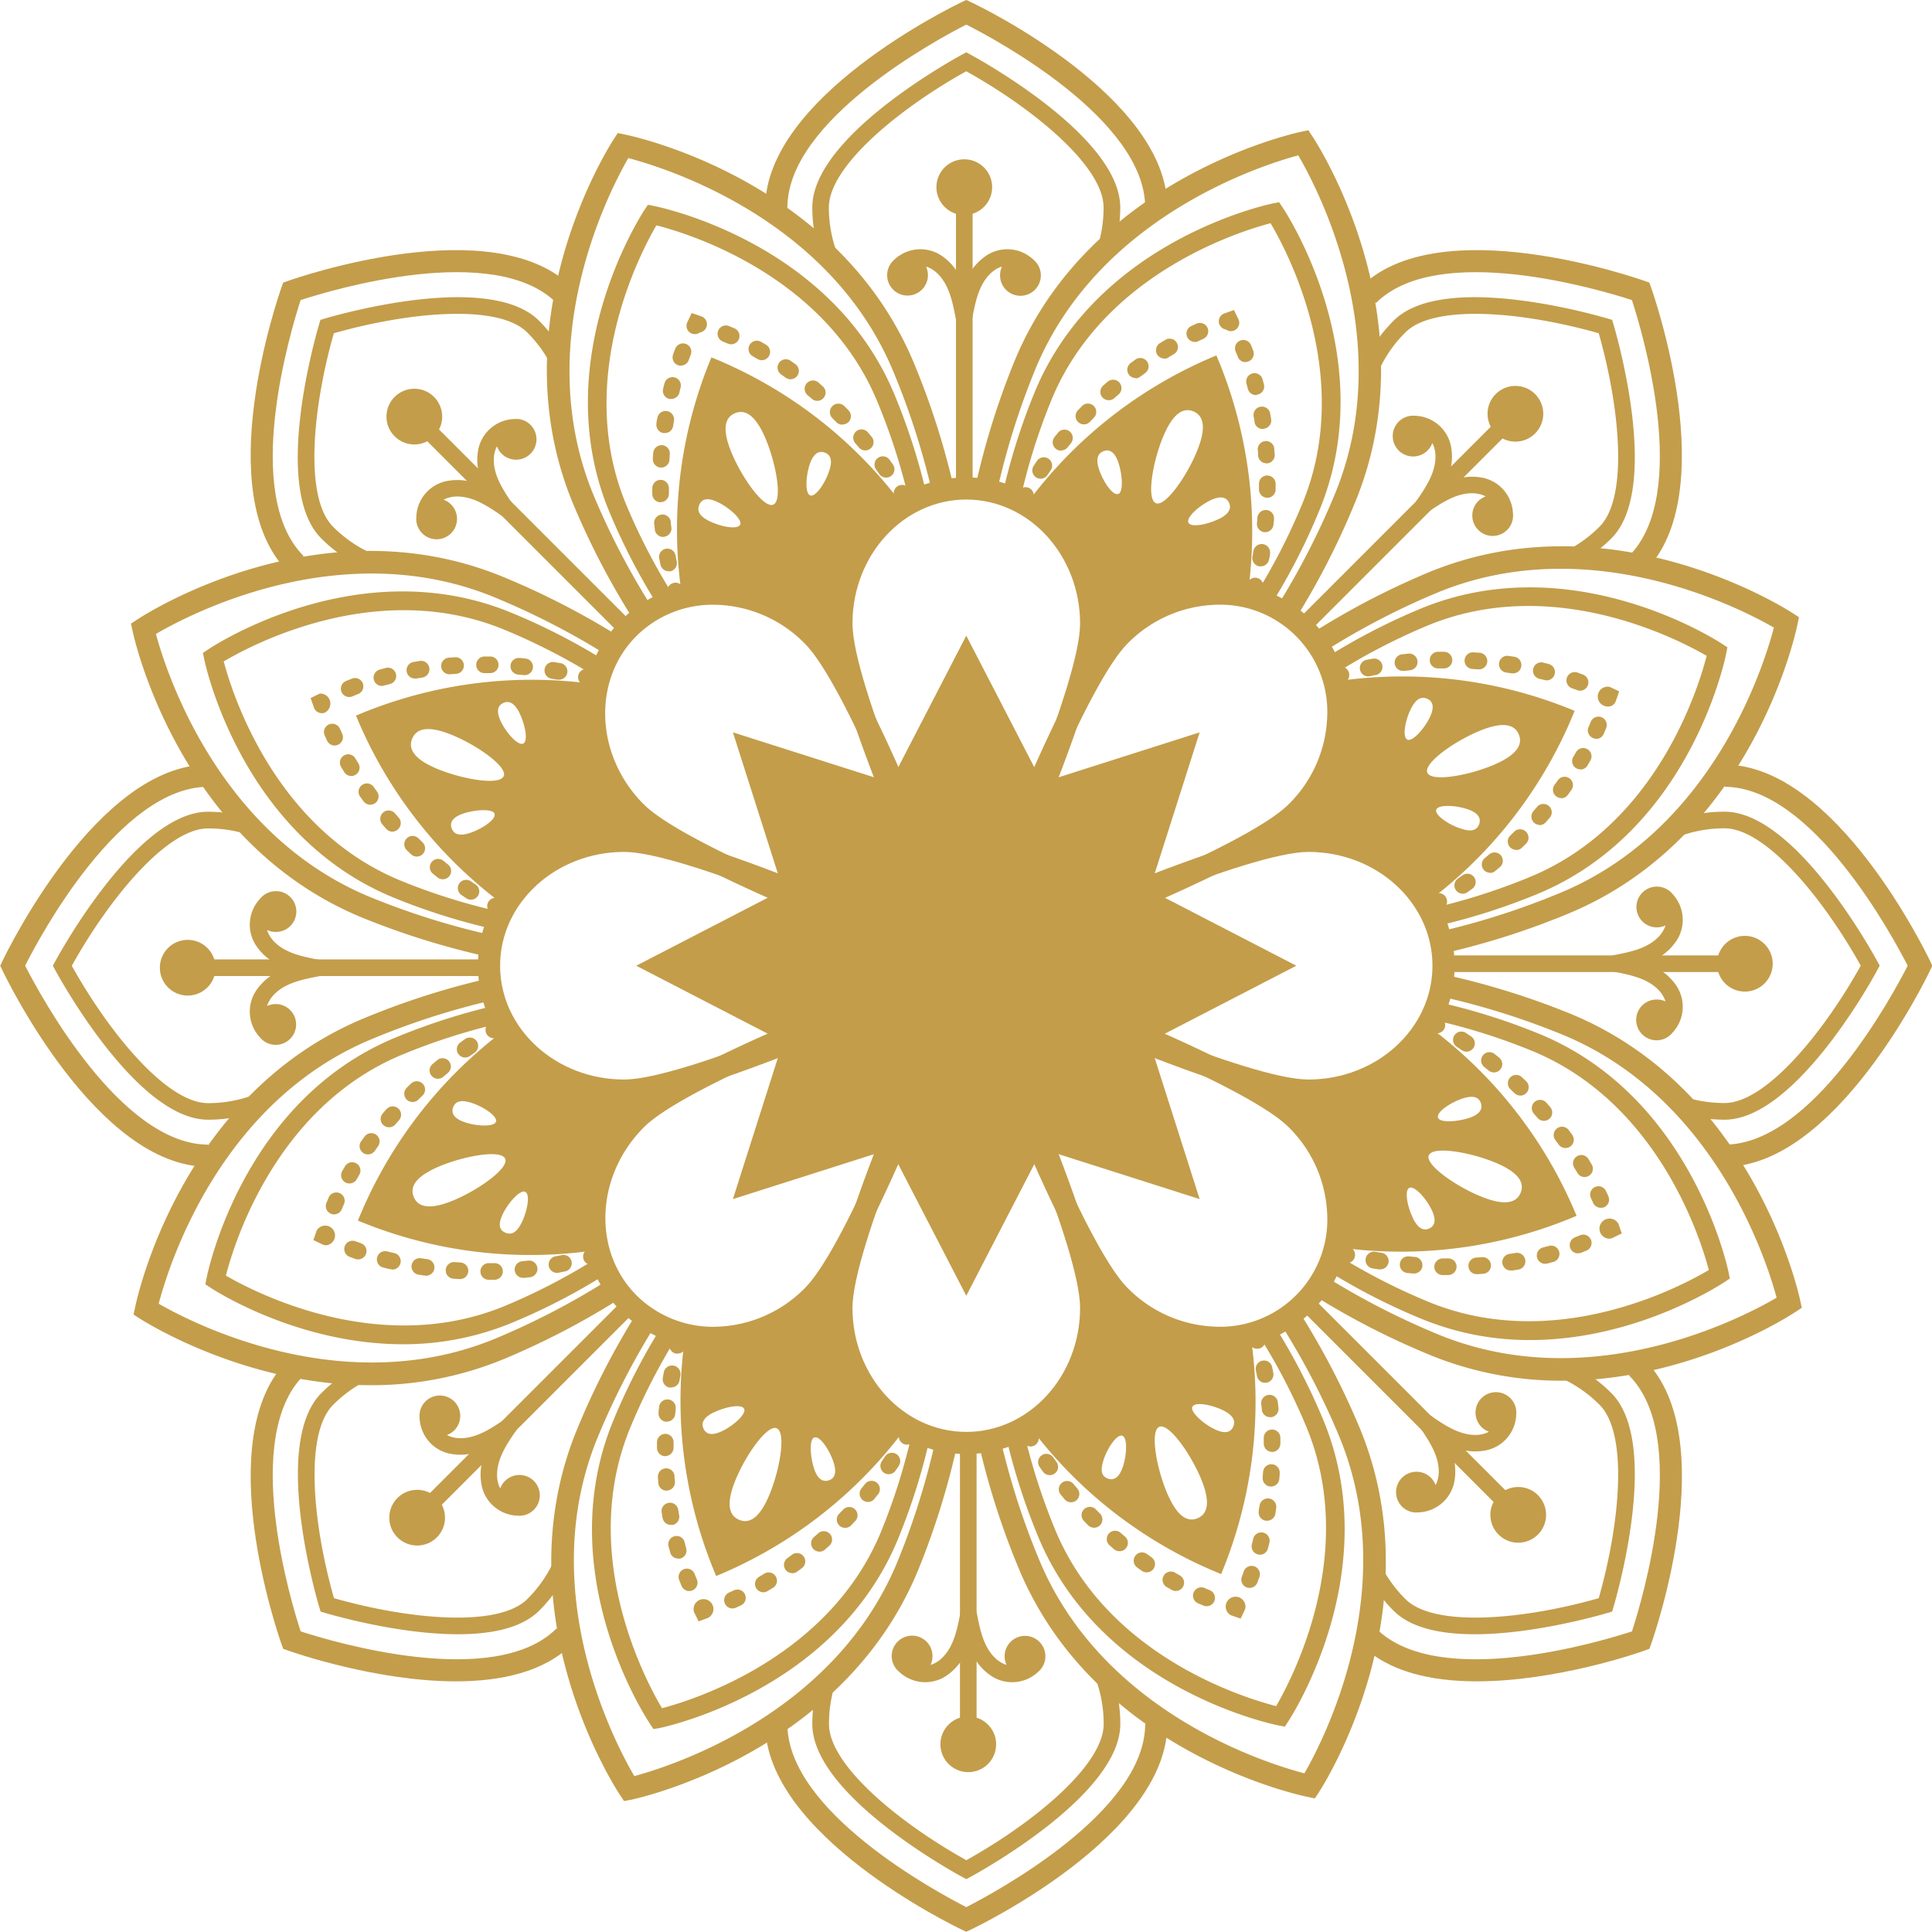 <?xml version="1.0" encoding="UTF-8"?>
<!DOCTYPE svg PUBLIC '-//W3C//DTD SVG 1.0//EN'
          'http://www.w3.org/TR/2001/REC-SVG-20010904/DTD/svg10.dtd'>
<svg data-name="Layer 1" height="349" preserveAspectRatio="xMidYMid meet" version="1.0" viewBox="75.6 75.7 348.7 348.7" width="349" xmlns="http://www.w3.org/2000/svg" xmlns:xlink="http://www.w3.org/1999/xlink" zoomAndPan="magnify"
><g id="change1_1"
  ><path d="M250,254.73l-1.81-3.88c-.93-2-22.73-48.84-22.73-62.6,0-14.55,11-26.39,24.54-26.39s24.54,11.84,24.54,26.39c0,13.76-21.8,60.61-22.73,62.6Zm0-88.87c-11.32,0-20.54,10-20.54,22.39,0,10.68,15.22,45.19,20.54,56.95,5.32-11.76,20.54-46.27,20.54-56.95C270.54,175.9,261.32,165.86,250,165.86Z" fill="#c39d4a"
  /></g
  ><g id="change1_2"
  ><path d="M250,338.14c-13.53,0-24.54-11.84-24.54-26.39,0-13.76,21.8-60.61,22.73-62.6l1.81-3.88,1.81,3.88c.93,2,22.73,48.84,22.73,62.6C274.54,326.3,263.53,338.14,250,338.14Zm0-83.34c-5.32,11.76-20.54,46.27-20.54,56.95,0,12.35,9.22,22.39,20.54,22.39s20.54-10,20.54-22.39C270.54,301.07,255.32,266.56,250,254.8Z" fill="#c39d4a"
  /></g
  ><g id="change1_3"
  ><path d="M188.25,274.54c-14.55,0-26.39-11-26.39-24.54s11.84-24.54,26.39-24.54c13.76,0,60.61,21.8,62.6,22.73l3.88,1.81-3.88,1.81C248.86,252.74,202,274.54,188.25,274.54Zm0-45.08c-12.35,0-22.39,9.22-22.39,20.54s10,20.54,22.39,20.54c10.68,0,45.19-15.22,56.95-20.54C233.44,244.68,198.93,229.46,188.25,229.46Z" fill="#c39d4a"
  /></g
  ><g id="change1_4"
  ><path d="M311.75,274.54c-13.76,0-60.61-21.8-62.6-22.73L245.27,250l3.88-1.81c2-.93,48.84-22.73,62.6-22.73,14.55,0,26.39,11,26.39,24.54S326.3,274.54,311.75,274.54ZM254.8,250c11.76,5.32,46.27,20.54,56.95,20.54,12.35,0,22.39-9.22,22.39-20.54s-10-20.54-22.39-20.54C301.07,229.46,266.56,244.68,254.8,250Z" fill="#c39d4a"
  /></g
  ><g id="change1_5"
  ><path d="M253.34,253.34l-4-1.46c-2.06-.75-50.6-18.46-60.33-28.19a27.28,27.28,0,0,1-8.12-18.2,23.34,23.34,0,0,1,24.62-24.62,27.28,27.28,0,0,1,18.2,8.12c9.73,9.73,27.44,58.26,28.19,60.33Zm-48.88-68.49a19.49,19.49,0,0,0-14,5.65c-8,8-7.41,21.63,1.32,30.36,7.55,7.55,42.71,21.2,54.78,25.74-4.54-12.07-18.19-47.23-25.74-54.78a23.31,23.31,0,0,0-15.53-6.95Z" fill="#c39d4a"
  /></g
  ><g id="change1_6"
  ><path d="M295.55,319.15l-1,0a27.28,27.28,0,0,1-18.2-8.12c-9.73-9.73-27.44-58.26-28.19-60.33l-1.46-4,4,1.46c2.07.75,50.6,18.46,60.33,28.19h0a27.28,27.28,0,0,1,8.12,18.2,23.32,23.32,0,0,1-23.58,24.64ZM253.4,253.4c4.54,12.07,18.19,47.23,25.74,54.78a23.31,23.31,0,0,0,15.53,6.95,19.34,19.34,0,0,0,20.46-20.46,23.31,23.31,0,0,0-6.95-15.53C300.63,271.59,265.47,257.94,253.4,253.4Z" fill="#c39d4a"
  /></g
  ><g id="change1_7"
  ><path d="M204.45,319.15a23.32,23.32,0,0,1-23.58-24.64,27.28,27.28,0,0,1,8.12-18.2h0c9.73-9.73,58.27-27.44,60.33-28.19l4-1.46-1.46,4c-.75,2.07-18.46,50.6-28.19,60.33a27.28,27.28,0,0,1-18.2,8.12Zm-12.63-40c-8.73,8.73-9.32,22.35-1.32,30.36a19.6,19.6,0,0,0,14.83,5.63,23.31,23.31,0,0,0,15.53-6.95c7.55-7.55,21.2-42.71,25.74-54.78-12.07,4.54-47.23,18.19-54.78,25.74Z" fill="#c39d4a"
  /></g
  ><g id="change1_8"
  ><path d="M246.66,253.34l1.46-4c.75-2.07,18.46-50.6,28.19-60.33h0a27.28,27.28,0,0,1,18.2-8.12,23.34,23.34,0,0,1,24.62,24.62,27.28,27.28,0,0,1-8.12,18.2c-9.73,9.73-58.26,27.44-60.33,28.19Zm32.48-61.52c-7.55,7.55-21.2,42.71-25.74,54.78,12.07-4.54,47.23-18.19,54.78-25.74a23.31,23.31,0,0,0,6.95-15.53,19.34,19.34,0,0,0-20.46-20.46,23.31,23.31,0,0,0-15.53,6.95Z" fill="#c39d4a"
  /></g
  ><g id="change1_9"
  ><path d="M264.24 216.76L292.12 207.88 283.24 235.76 283.57 236.56 309.57 250 283.57 263.44 283.24 264.24 292.12 292.12 264.24 283.24 263.44 283.57 250 309.57 236.56 283.57 235.76 283.24 207.88 292.12 216.76 264.24 216.43 263.44 190.43 250 216.43 236.56 216.76 235.76 207.88 207.88 235.76 216.76 236.56 216.43 250 190.43 263.44 216.43" fill="#c39d4a"
  /></g
  ><g id="change1_10"
  ><circle cx="250" cy="250" fill="#c39d4a" r="1.71"
  /></g
  ><g id="change1_11"
  ><path d="M190,187.64a139.87,139.87,0,0,1-10.9-20.86c-13.78-32.92,6.39-64.59,7.25-65.92l.75-1.15,1.33.28c1.56.31,38.27,8.17,52.06,41.1a139,139,0,0,1,7.19,22.32l-3.9.9a135.67,135.67,0,0,0-7-21.68C225.26,115.09,195.68,106,189,104.23c-3.46,6-17.71,33.51-6.2,61a134.71,134.71,0,0,0,10.59,20.26Z" fill="#c39d4a"
  /></g
  ><g id="change1_12"
  ><path d="M204,140.2a80.92,80.92,0,0,0-5.33,43,48.52,48.52,0,0,1,8.44-.35c3.79.29,8.07,2.51,12.06,4.91s9,8.45,9,8.45-.35-2-.75-4.21-.46-7.07,2.09-14,9.12-11,9.12-11A80.93,80.93,0,0,0,204,140.2Zm5.16,30.22c-.45.92-3.49.34-5.51-.66s-2.26-2-1.81-3,1.43-1.36,3.45-.36S209.64,169.51,209.19,170.42Zm6-3.64c-1.69.71-5.58-4.73-7.49-9.29s-1.11-6.5.58-7.21,3.64.09,5.55,4.65S216.86,166.07,215.16,166.78Zm10.08-6.05c-.7,2.15-2.42,4.71-3.39,4.39s-.83-3.4-.13-5.54,1.71-2.53,2.68-2.21S226,158.59,225.24,160.73Z" fill="#c39d4a"
  /></g
  ><g id="change1_13"
  ><path d="M197.64,184.35a1.49,1.49,0,0,1-1.44-1.08l-.14-.49A1.5,1.5,0,1,1,199,182l.13.47a1.49,1.49,0,0,1-1,1.85A1.22,1.22,0,0,1,197.64,184.35Z" fill="#c39d4a"
  /></g
  ><g id="change1_14"
  ><path d="M196.27,178.8a1.51,1.51,0,0,1-1.47-1.2c-.07-.35-.14-.7-.2-1a1.5,1.5,0,1,1,2.94-.56c.07.34.13.67.2,1a1.51,1.51,0,0,1-1.17,1.78Zm-1-6.19a1.51,1.51,0,0,1-1.49-1.33c0-.36-.07-.71-.11-1.06a1.5,1.5,0,0,1,3-.3c0,.34.07.68.11,1a1.51,1.51,0,0,1-1.32,1.66Zm-.44-6.25a1.51,1.51,0,0,1-1.5-1.46c0-.36,0-.71,0-1.07a1.5,1.5,0,0,1,1.48-1.52,1.52,1.52,0,0,1,1.52,1.48c0,.34,0,.68,0,1a1.51,1.51,0,0,1-1.46,1.54Zm.1-6.27h-.09a1.51,1.51,0,0,1-1.41-1.59c0-.35.05-.71.07-1.06a1.52,1.52,0,0,1,1.61-1.39,1.5,1.5,0,0,1,1.38,1.61l-.06,1A1.5,1.5,0,0,1,194.94,160.09Zm.64-6.23-.22,0a1.5,1.5,0,0,1-1.27-1.7c0-.35.11-.71.16-1a1.5,1.5,0,1,1,3,.47l-.15,1A1.5,1.5,0,0,1,195.58,153.86Zm1.17-6.16a1.45,1.45,0,0,1-.35,0,1.5,1.5,0,0,1-1.11-1.8c.08-.36.17-.7.25-1a1.5,1.5,0,1,1,2.91.74q-.12.48-.24,1A1.5,1.5,0,0,1,196.75,147.7Zm1.75-6a1.45,1.45,0,0,1-.5-.08,1.5,1.5,0,0,1-.91-1.92c.13-.38.26-.72.37-1a1.5,1.5,0,1,1,2.8,1.07c-.1.27-.22.58-.35.94A1.48,1.48,0,0,1,198.5,141.68Z" fill="#c39d4a"
  /></g
  ><g id="change1_15"
  ><path d="M201,136a1.49,1.49,0,0,1-1.35-2.14l.79-1.66,1.74.6a1.5,1.5,0,0,1,.93,1.91,1.52,1.52,0,0,1-1.2,1A1.48,1.48,0,0,1,201,136Z" fill="#c39d4a"
  /></g
  ><g id="change1_16"
  ><path d="M235.54,161.9a1.52,1.52,0,0,1-1.23-.63l-.59-.83a1.5,1.5,0,1,1,2.43-1.76l.61.85a1.5,1.5,0,0,1-1.22,2.37ZM231.76,157a1.48,1.48,0,0,1-1.15-.55l-.66-.78a1.5,1.5,0,1,1,2.29-1.94l.68.81a1.49,1.49,0,0,1-.2,2.11A1.51,1.51,0,0,1,231.76,157Zm-4.14-4.65a1.49,1.49,0,0,1-1.08-.46l-.71-.72A1.5,1.5,0,0,1,228,149c.25.25.5.5.74.76a1.5,1.5,0,0,1,0,2.12A1.53,1.53,0,0,1,227.62,152.31Zm-4.49-4.3a1.47,1.47,0,0,1-1-.37l-.77-.66a1.5,1.5,0,0,1,1.95-2.29l.79.7a1.5,1.5,0,0,1-1,2.62Zm-4.85-3.9a1.48,1.48,0,0,1-.89-.29l-.82-.59a1.5,1.5,0,0,1,1.74-2.45l.86.62a1.5,1.5,0,0,1-.89,2.71Zm-5.19-3.44a1.41,1.41,0,0,1-.76-.21l-.87-.5a1.5,1.5,0,0,1,1.48-2.61l.92.53a1.5,1.5,0,0,1-.77,2.79Zm-5.52-2.87a1.61,1.61,0,0,1-.6-.12l-.92-.39a1.5,1.5,0,0,1,1.13-2.78l1,.42a1.5,1.5,0,0,1-.61,2.87Z" fill="#c39d4a"
  /></g
  ><g id="change1_17"
  ><path d="M238.67,166.65a1.51,1.51,0,0,1-1.28-.71l-.26-.42a1.5,1.5,0,0,1,2.55-1.59l.27.43a1.5,1.5,0,0,1-1.28,2.29Z" fill="#c39d4a"
  /></g
  ><g id="change1_18"
  ><path d="M194.64,185.48a114.72,114.72,0,0,1-9-17.25c-11.4-27.23,5.55-53.53,6.28-54.64l.61-.93,1.1.22c1.3.25,31.94,6.63,43.34,33.87a114.49,114.49,0,0,1,5.93,18.46l-3.24.75A112.21,112.21,0,0,0,233.87,148c-9.54-22.79-34.24-30.22-39.8-31.63-2.89,4.95-14.92,27.8-5.39,50.55a110.73,110.73,0,0,0,8.76,16.74Z" fill="#c39d4a"
  /></g
  ><g id="change1_19"
  ><path d="M163.47,248.34a140.32,140.32,0,0,1-22.45-7c-33-13.54-41.16-50.19-41.49-51.75l-.29-1.33,1.14-.75c1.33-.88,32.84-21.29,65.87-7.75a139.24,139.24,0,0,1,20.87,10.69l-2.11,3.4a137,137,0,0,0-20.27-10.39c-27.59-11.3-55,3.15-61,6.66,1.8,6.68,11.17,36.21,38.75,47.52a135.81,135.81,0,0,0,21.82,6.84Z" fill="#c39d4a"
  /></g
  ><g id="change1_20"
  ><path d="M139.85,204.86A80.91,80.91,0,0,0,166.49,239a48.2,48.2,0,0,1,5.73-6.2c2.87-2.48,7.47-3.94,12-5.06s12.35-.4,12.35-.4l-3.51-2.45c-1.84-1.29-5.33-4.67-8.43-11.39s-1.37-14.26-1.37-14.26A81,81,0,0,0,139.85,204.86Zm25,17.73c.33,1-2.23,2.7-4.36,3.42s-3,.16-3.37-.81.05-2,2.18-2.69S164.55,221.62,164.87,222.59Zm1.65-6.8c-.69,1.7-7.29.6-11.86-1.27S149.27,210.7,150,209s2.63-2.51,7.2-.64S167.22,214.09,166.52,215.79Zm2.85-11.4c1,2,1.62,5,.71,5.5s-3-1.82-4-3.84-.58-3,.33-3.45S168.36,202.37,169.37,204.39Z" fill="#c39d4a"
  /></g
  ><g id="change1_21"
  ><path d="M165.5,241a1.58,1.58,0,0,1-.73-.18l-.44-.25a1.5,1.5,0,1,1,1.46-2.62l.43.24a1.5,1.5,0,0,1-.72,2.81Z" fill="#c39d4a"
  /></g
  ><g id="change1_22"
  ><path d="M160.6,238.08a1.49,1.49,0,0,1-.83-.25c-.3-.19-.59-.39-.88-.59a1.5,1.5,0,1,1,1.69-2.48l.84.57a1.49,1.49,0,0,1,.43,2.08A1.52,1.52,0,0,1,160.6,238.08Zm-5.07-3.68a1.51,1.51,0,0,1-.94-.32l-.83-.67a1.5,1.5,0,1,1,1.9-2.32l.8.64a1.5,1.5,0,0,1-.93,2.67Zm-4.74-4.1a1.51,1.51,0,0,1-1-.41l-.77-.74a1.5,1.5,0,0,1,2.1-2.15l.73.71a1.5,1.5,0,0,1-1,2.59Zm-4.36-4.5a1.49,1.49,0,0,1-1.12-.51c-.24-.26-.47-.53-.7-.8a1.5,1.5,0,0,1,2.27-2l.67.77a1.5,1.5,0,0,1-.12,2.12A1.52,1.52,0,0,1,146.43,225.8Zm-4-4.86a1.51,1.51,0,0,1-1.2-.6c-.22-.29-.43-.58-.63-.86a1.5,1.5,0,1,1,2.43-1.76l.6.82a1.5,1.5,0,0,1-1.2,2.4ZM139,215.76a1.51,1.51,0,0,1-1.28-.72c-.19-.31-.38-.61-.55-.91a1.5,1.5,0,1,1,2.58-1.53c.17.28.34.57.53.87a1.5,1.5,0,0,1-.5,2.06A1.39,1.39,0,0,1,139,215.76Zm-3-5.5a1.5,1.5,0,0,1-1.35-.85c-.18-.37-.33-.7-.46-1a1.5,1.5,0,0,1,2.74-1.22l.42.91a1.5,1.5,0,0,1-1.35,2.15Z" fill="#c39d4a"
  /></g
  ><g id="change1_23"
  ><path d="M133.69,204.42a1.5,1.5,0,0,1-1.42-1l-.61-1.73,1.65-.81a1.82,1.82,0,0,1,.88,3.46A1.8,1.8,0,0,1,133.69,204.42Z" fill="#c39d4a"
  /></g
  ><g id="change1_24"
  ><path d="M138.64,201.5a1.5,1.5,0,0,1-.58-2.89l1-.4a1.5,1.5,0,1,1,1.09,2.79l-.92.38A1.52,1.52,0,0,1,138.64,201.5Zm5.89-2a1.5,1.5,0,0,1-.39-2.95l1-.27a1.5,1.5,0,1,1,.74,2.9l-1,.26A1.39,1.39,0,0,1,144.53,199.5Zm31.89-1.13-.26,0-1-.17a1.5,1.5,0,1,1,.47-3l1,.17a1.5,1.5,0,0,1-.25,3Zm-25.81-.21a1.5,1.5,0,0,1-.25-3l1-.17a1.5,1.5,0,1,1,.46,3l-1,.16A1.1,1.1,0,0,1,150.61,198.16Zm19.64-.62h-.14l-1-.09a1.51,1.51,0,0,1-1.37-1.62,1.49,1.49,0,0,1,1.62-1.37c.35,0,.7.06,1,.09a1.5,1.5,0,0,1-.14,3Zm-13.47-.14a1.5,1.5,0,0,1-.11-3l1.05-.08a1.5,1.5,0,0,1,.2,3l-1,.07Zm7.26-.21h0l-1,0a1.49,1.49,0,0,1-1.49-1.5,1.51,1.51,0,0,1,1.5-1.5h0l1.05,0a1.5,1.5,0,0,1,1.48,1.52A1.51,1.51,0,0,1,164,197.19Z" fill="#c39d4a"
  /></g
  ><g id="change1_25"
  ><path d="M182,199.51a1.45,1.45,0,0,1-.35,0l-.47-.11a1.5,1.5,0,1,1,.67-2.92l.5.12a1.5,1.5,0,0,1-.35,2.95Z" fill="#c39d4a"
  /></g
  ><g id="change1_26"
  ><path d="M165.23,243.52a114.12,114.12,0,0,1-18.58-5.81c-27.32-11.19-33.93-41.78-34.2-43.07l-.22-1.1.93-.62c1.1-.74,27.27-17.89,54.59-6.69A113.31,113.31,0,0,1,185,195.09l-1.76,2.82a111.36,111.36,0,0,0-16.75-8.61c-22.82-9.35-45.57,2.85-50.51,5.78,1.46,5.55,9.11,30.2,31.93,39.56a110.4,110.4,0,0,0,18,5.63Z" fill="#c39d4a"
  /></g
  ><g id="change1_27"
  ><path d="M142.48,325.71c-22.72,0-40.63-11.41-41.62-12l-1.15-.75.28-1.33c.32-1.56,8.17-38.27,41.1-52.06a139.56,139.56,0,0,1,22.31-7.19l.91,3.89a136.39,136.39,0,0,0-21.68,7C115.13,274.72,106,304.32,104.24,311c6,3.46,33.5,17.71,61,6.2a134.71,134.71,0,0,0,20.26-10.59l2.14,3.38a139.87,139.87,0,0,1-20.86,10.9A62.47,62.47,0,0,1,142.48,325.71Z" fill="#c39d4a"
  /></g
  ><g id="change1_28"
  ><path d="M140.2,296a80.92,80.92,0,0,0,43,5.33,48.52,48.52,0,0,1-.35-8.44c.29-3.79,2.51-8.07,4.91-12.06s8.45-9,8.45-9l-4.21.75c-2.21.39-7.07.46-14-2.09s-11-9.12-11-9.12A80.93,80.93,0,0,0,140.2,296Zm30.22-5.16c.92.45.34,3.49-.66,5.51s-2,2.26-3,1.81-1.36-1.43-.36-3.45S169.51,290.36,170.42,290.81Zm-3.64-6c.71,1.69-4.73,5.58-9.29,7.49s-6.5,1.11-7.21-.58.09-3.64,4.65-5.55S166.07,283.14,166.78,284.84Zm-6.05-10.08c2.15.7,4.71,2.42,4.39,3.39s-3.4.83-5.54.13-2.53-1.71-2.21-2.68S158.59,274.05,160.73,274.76Z" fill="#c39d4a"
  /></g
  ><g id="change1_29"
  ><path d="M182.37,304a1.5,1.5,0,0,1-.41-2.95l.48-.13a1.5,1.5,0,1,1,.83,2.88l-.49.14A1.4,1.4,0,0,1,182.37,304Z" fill="#c39d4a"
  /></g
  ><g id="change1_30"
  ><path d="M163.81,306.68a1.5,1.5,0,0,1,0-3l1,0a1.46,1.46,0,0,1,1.54,1.45,1.51,1.51,0,0,1-1.46,1.55l-1.07,0Zm-5.21-.12h-.09l-1.07-.07a1.5,1.5,0,0,1,.22-3l1,.07a1.5,1.5,0,0,1-.08,3Zm11.47-.23a1.5,1.5,0,0,1-.15-3l1-.11a1.5,1.5,0,0,1,.34,3l-1.06.12Zm-17.71-.41h-.22l-1-.16a1.51,1.51,0,0,1-1.25-1.72,1.49,1.49,0,0,1,1.72-1.24l1,.15a1.5,1.5,0,0,1-.21,3Zm23.91-.49a1.5,1.5,0,0,1-.28-3l1-.2a1.5,1.5,0,1,1,.61,2.94l-1,.2A1.33,1.33,0,0,1,176.27,305.43Zm-30.07-.68a1.45,1.45,0,0,1-.35,0l-1-.26a1.5,1.5,0,1,1,.74-2.9l1,.24a1.5,1.5,0,0,1-.35,3Zm-6-1.75a1.51,1.51,0,0,1-.5-.09l-1-.37a1.5,1.5,0,0,1-.87-1.93,1.49,1.49,0,0,1,1.93-.87l1,.35a1.5,1.5,0,0,1-.5,2.91Z" fill="#c39d4a"
  /></g
  ><g id="change1_31"
  ><path d="M134.46,300.46a1.5,1.5,0,0,1-.64-.15l-1.66-.79.6-1.74a1.78,1.78,0,1,1,1.7,2.68Z" fill="#c39d4a"
  /></g
  ><g id="change1_32"
  ><path d="M135.9,294.88a1.36,1.36,0,0,1-.56-.11,1.5,1.5,0,0,1-.83-1.95l.42-1a1.5,1.5,0,1,1,2.75,1.21c-.15.35-.28.65-.39.92A1.5,1.5,0,0,1,135.9,294.88Zm2.75-5.58a1.42,1.42,0,0,1-.74-.2,1.49,1.49,0,0,1-.56-2l.53-.92a1.5,1.5,0,0,1,2.58,1.53l-.5.87A1.51,1.51,0,0,1,138.65,289.3Zm3.35-5.24a1.45,1.45,0,0,1-.86-.28,1.49,1.49,0,0,1-.36-2.09c.21-.28.41-.57.62-.86a1.5,1.5,0,1,1,2.42,1.78l-.59.82A1.51,1.51,0,0,1,142,284.06Zm3.83-4.9a1.5,1.5,0,0,1-1-.36,1.51,1.51,0,0,1-.17-2.12c.23-.26.46-.53.7-.79a1.5,1.5,0,0,1,2.25,2l-.66.77A1.51,1.51,0,0,1,145.83,279.16Zm4.24-4.56a1.53,1.53,0,0,1-1.07-.44,1.5,1.5,0,0,1,0-2.12c.24-.25.49-.5.75-.74a1.5,1.5,0,1,1,2.08,2.16c-.24.23-.49.47-.72.71A1.52,1.52,0,0,1,150.07,274.6Zm4.59-4.2a1.5,1.5,0,0,1-1-2.64l.81-.68a1.5,1.5,0,1,1,1.91,2.31l-.78.66A1.49,1.49,0,0,1,154.66,270.4Zm4.9-3.83a1.5,1.5,0,0,1-.88-2.72l.85-.61a1.5,1.5,0,0,1,1.74,2.45l-.83.59A1.54,1.54,0,0,1,159.56,266.57Z" fill="#c39d4a"
  /></g
  ><g id="change1_33"
  ><path d="M164.73,263.09a1.5,1.5,0,0,1-.8-2.77l.43-.27a1.5,1.5,0,0,1,1.58,2.56l-.42.26A1.52,1.52,0,0,1,164.73,263.09Z" fill="#c39d4a"
  /></g
  ><g id="change1_34"
  ><path d="M148.34,318.32c-18.93,0-33.92-9.66-34.75-10.21l-.93-.61.22-1.1c.25-1.3,6.63-31.94,33.87-43.34a114.81,114.81,0,0,1,18.46-5.93l.75,3.24A111.53,111.53,0,0,0,148,266.13c-22.75,9.53-30.21,34.24-31.63,39.8,5,2.89,27.8,14.92,50.55,5.39a111.21,111.21,0,0,0,16.74-8.76l1.79,2.8a113.38,113.38,0,0,1-17.25,9A51.16,51.16,0,0,1,148.34,318.32Z" fill="#c39d4a"
  /></g
  ><g id="change1_35"
  ><path d="M188.22,400.76l-.75-1.14c-.88-1.33-21.29-32.84-7.75-65.87a139.24,139.24,0,0,1,10.69-20.87l3.4,2.11a136,136,0,0,0-10.39,20.27c-11.3,27.59,3.15,55,6.66,61,6.69-1.8,36.21-11.17,47.52-38.75a135.81,135.81,0,0,0,6.84-21.82l3.9.88a140.32,140.32,0,0,1-7,22.45c-13.54,33-50.19,41.16-51.75,41.49Z" fill="#c39d4a"
  /></g
  ><g id="change1_36"
  ><path d="M204.86,360.15A80.91,80.91,0,0,0,239,333.51a48.2,48.2,0,0,1-6.2-5.73c-2.48-2.87-3.94-7.47-5.06-12s-.4-12.35-.4-12.35L224.92,307c-1.29,1.84-4.67,5.33-11.39,8.43s-14.26,1.37-14.26,1.37A81,81,0,0,0,204.86,360.15Zm17.73-25c1-.33,2.7,2.23,3.42,4.36s.16,3.05-.81,3.37-2-.05-2.69-2.18S221.62,335.45,222.59,335.13Zm-6.8-1.65c1.7.69.6,7.29-1.27,11.86S210.7,350.73,209,350s-2.51-2.63-.64-7.2S214.09,332.78,215.79,333.48Zm-11.4-2.85c2-1,5-1.62,5.5-.71s-1.82,3-3.84,4-3,.58-3.45-.33S202.37,331.64,204.39,330.63Z" fill="#c39d4a"
  /></g
  ><g id="change1_37"
  ><path d="M239.3,336.44a1.47,1.47,0,0,1-.73-.19,1.51,1.51,0,0,1-.58-2l.24-.44a1.5,1.5,0,0,1,2.63,1.46l-.25.44A1.5,1.5,0,0,1,239.3,336.44Z" fill="#c39d4a"
  /></g
  ><g id="change1_38"
  ><path d="M207.81,366a1.5,1.5,0,0,1-.62-2.87l.92-.42a1.5,1.5,0,0,1,1.3,2.7l-1,.46A1.46,1.46,0,0,1,207.81,366Zm5.55-2.92a1.5,1.5,0,0,1-.77-2.78l.88-.53a1.5,1.5,0,1,1,1.57,2.55c-.31.19-.61.38-.91.55A1.42,1.42,0,0,1,213.36,363.09Zm5.24-3.44a1.53,1.53,0,0,1-1.22-.62,1.51,1.51,0,0,1,.34-2.1l.82-.61a1.5,1.5,0,0,1,1.8,2.41l-.86.63A1.54,1.54,0,0,1,218.6,359.65Zm4.91-3.89a1.5,1.5,0,0,1-1-2.63l.77-.68a1.5,1.5,0,1,1,2,2.24l-.79.7A1.51,1.51,0,0,1,223.51,355.76Zm4.56-4.3a1.47,1.47,0,0,1-1-.43,1.49,1.49,0,0,1,0-2.12c.24-.24.47-.49.71-.74a1.5,1.5,0,0,1,2.18,2.07c-.25.26-.5.51-.74.77A1.52,1.52,0,0,1,228.07,351.46Zm4.18-4.67a1.48,1.48,0,0,1-.95-.34,1.5,1.5,0,0,1-.21-2.11l.64-.8a1.5,1.5,0,1,1,2.35,1.87l-.67.83A1.51,1.51,0,0,1,232.25,346.79Zm3.75-5a1.57,1.57,0,0,1-.85-.26,1.51,1.51,0,0,1-.39-2.09l.57-.85a1.5,1.5,0,1,1,2.5,1.66c-.19.3-.39.59-.59.88A1.49,1.49,0,0,1,236,341.77Z" fill="#c39d4a"
  /></g
  ><g id="change1_39"
  ><path d="M201.69,368.34l-.81-1.65a1.79,1.79,0,1,1,2.54,1Z" fill="#c39d4a"
  /></g
  ><g id="change1_40"
  ><path d="M200,362.86a1.52,1.52,0,0,1-1.39-.92c-.12-.28-.25-.62-.4-1a1.5,1.5,0,1,1,2.79-1.09c.14.35.27.66.38.92a1.51,1.51,0,0,1-1.38,2.09ZM198,357a1.49,1.49,0,0,1-1.44-1.11c-.09-.33-.18-.67-.27-1a1.5,1.5,0,1,1,2.9-.74l.26,1a1.49,1.49,0,0,1-1.05,1.84A1.39,1.39,0,0,1,198,357Zm-1.33-6.08a1.51,1.51,0,0,1-1.48-1.25c-.06-.34-.11-.69-.17-1a1.5,1.5,0,1,1,3-.46c.05.34.1.67.16,1a1.5,1.5,0,0,1-1.23,1.73Zm-.76-6.17a1.51,1.51,0,0,1-1.5-1.39c0-.34-.05-.7-.07-1.05a1.5,1.5,0,1,1,3-.2c0,.35.05.68.08,1a1.51,1.51,0,0,1-1.38,1.61Zm-.23-6.22h0a1.51,1.51,0,0,1-1.5-1.51c0-.35,0-.7,0-1.06a1.52,1.52,0,0,1,1.52-1.47,1.5,1.5,0,0,1,1.47,1.53c0,.34,0,.68,0,1A1.5,1.5,0,0,1,195.67,338.5Zm.28-6.22h-.13a1.51,1.51,0,0,1-1.37-1.62c0-.35.07-.7.1-1.05a1.5,1.5,0,0,1,3,.29c0,.34-.07.67-.1,1A1.49,1.49,0,0,1,196,332.28Zm.75-6.17-.24,0a1.5,1.5,0,0,1-1.24-1.72c.05-.34.11-.69.17-1a1.5,1.5,0,0,1,3,.51c-.06.34-.11.67-.17,1A1.5,1.5,0,0,1,196.7,326.11Z" fill="#c39d4a"
  /></g
  ><g id="change1_41"
  ><path d="M197.9,320a1.37,1.37,0,0,1-.34,0,1.5,1.5,0,0,1-1.12-1.8l.1-.42a1.53,1.53,0,0,1,1.81-1.15,1.45,1.45,0,0,1,1.12,1.76l-.11.48A1.5,1.5,0,0,1,197.9,320Z" fill="#c39d4a"
  /></g
  ><g id="change1_42"
  ><path d="M193.54,387.77l-.62-.93c-.74-1.1-17.89-27.27-6.69-54.59A113.31,113.31,0,0,1,195.09,315l2.82,1.76a111.36,111.36,0,0,0-8.61,16.75c-9.35,22.82,2.85,45.57,5.78,50.5,5.55-1.45,30.2-9.1,39.56-31.92a111.38,111.38,0,0,0,5.63-18l3.25.72a113.51,113.51,0,0,1-5.81,18.58c-11.19,27.32-41.78,33.93-43.07,34.2Z" fill="#c39d4a"
  /></g
  ><g id="change1_43"
  ><path d="M312.91,400.29l-1.33-.28c-1.56-.31-38.27-8.17-52.06-41.1a138.68,138.68,0,0,1-7.19-22.32l3.89-.9a136.39,136.39,0,0,0,7,21.68c11.51,27.5,41.11,36.65,47.81,38.39,3.46-6,17.71-33.5,6.2-61a134.71,134.71,0,0,0-10.59-20.26l3.38-2.14a139.87,139.87,0,0,1,10.9,20.86c13.78,32.92-6.39,64.59-7.25,65.92Z" fill="#c39d4a"
  /></g
  ><g id="change1_44"
  ><path d="M296,359.8a80.92,80.92,0,0,0,5.33-43,48.52,48.52,0,0,1-8.44.35c-3.79-.29-8.07-2.51-12.06-4.91s-9-8.45-9-8.45.35,2,.75,4.21.46,7.07-2.09,14-9.12,11.05-9.12,11.05A80.93,80.93,0,0,0,296,359.8Zm-5.16-30.22c.45-.92,3.49-.34,5.51.66s2.26,2.05,1.81,3-1.43,1.36-3.45.36S290.36,330.49,290.81,329.58Zm-6,3.64c1.69-.71,5.58,4.73,7.49,9.29s1.11,6.5-.58,7.21-3.64-.09-5.55-4.65S283.14,333.93,284.84,333.22Zm-10.08,6c.7-2.15,2.42-4.71,3.39-4.39s.83,3.4.13,5.54-1.71,2.53-2.68,2.21S274.05,341.41,274.76,339.27Z" fill="#c39d4a"
  /></g
  ><g id="change1_45"
  ><path d="M302.49,319.13a1.5,1.5,0,0,1-1.44-1.09l-.13-.48a1.5,1.5,0,1,1,2.88-.83l.14.48a1.5,1.5,0,0,1-1,1.86A1.52,1.52,0,0,1,302.49,319.13Z" fill="#c39d4a"
  /></g
  ><g id="change1_46"
  ><path d="M301.14,362.3a1.39,1.39,0,0,1-.53-.1,1.49,1.49,0,0,1-.87-1.93c.1-.28.22-.59.34-.95a1.5,1.5,0,1,1,2.83,1c-.13.38-.26.72-.37,1A1.51,1.51,0,0,1,301.14,362.3Zm1.86-6a1.18,1.18,0,0,1-.37-.05,1.49,1.49,0,0,1-1.08-1.82l.24-1a1.5,1.5,0,0,1,2.92.7c-.08.35-.17.7-.26,1A1.49,1.49,0,0,1,303,356.31Zm1.27-6.14a1,1,0,0,1-.24,0,1.49,1.49,0,0,1-1.24-1.72c0-.33.1-.66.15-1a1.5,1.5,0,0,1,3,.44c-.05.35-.11.71-.16,1.05A1.5,1.5,0,0,1,304.27,350.17ZM305,344h-.11a1.5,1.5,0,0,1-1.39-1.61c0-.34.05-.68.07-1a1.49,1.49,0,0,1,1.59-1.41,1.51,1.51,0,0,1,1.41,1.59c0,.35-.05.71-.07,1.06A1.5,1.5,0,0,1,305,344Zm.19-6.26a1.5,1.5,0,0,1-1.5-1.49c0-.33,0-.67,0-1a1.5,1.5,0,1,1,3-.08c0,.36,0,.71,0,1.07a1.51,1.51,0,0,1-1.49,1.52Zm-.36-6.26a1.5,1.5,0,0,1-1.49-1.35c0-.34-.07-.68-.11-1a1.5,1.5,0,0,1,3-.34c.05.36.08.71.12,1.06a1.5,1.5,0,0,1-1.35,1.64Zm-.89-6.2a1.49,1.49,0,0,1-1.47-1.22c-.07-.34-.13-.67-.2-1a1.5,1.5,0,1,1,2.94-.61c.07.35.14.7.2,1.05a1.49,1.49,0,0,1-1.19,1.75A1.33,1.33,0,0,1,303.93,325.23Z" fill="#c39d4a"
  /></g
  ><g id="change1_47"
  ><path d="M299.52,367.84l-1.74-.6a1.78,1.78,0,1,1,2.53-1.06Z" fill="#c39d4a"
  /></g
  ><g id="change1_48"
  ><path d="M293.38,365.6a1.55,1.55,0,0,1-.56-.11l-1-.42a1.5,1.5,0,0,1,1.21-2.75c.35.16.65.28.92.39a1.5,1.5,0,0,1-.57,2.89Zm-5.58-2.75a1.42,1.42,0,0,1-.74-.2l-.92-.53a1.5,1.5,0,0,1,1.53-2.58l.87.5a1.5,1.5,0,0,1-.74,2.81Zm-5.24-3.36a1.56,1.56,0,0,1-.87-.27l-.86-.62a1.5,1.5,0,1,1,1.78-2.42l.82.59a1.5,1.5,0,0,1,.36,2.09A1.52,1.52,0,0,1,282.56,359.49Zm-4.9-3.82a1.52,1.52,0,0,1-1-.36l-.8-.7a1.5,1.5,0,0,1,2-2.25l.77.66a1.5,1.5,0,0,1-1,2.65Zm-4.56-4.24A1.51,1.51,0,0,1,272,351c-.25-.25-.5-.5-.74-.76a1.5,1.5,0,1,1,2.16-2.08l.71.72a1.5,1.5,0,0,1,0,2.12A1.47,1.47,0,0,1,273.1,351.43Zm-4.2-4.59a1.48,1.48,0,0,1-1.14-.53l-.68-.81a1.5,1.5,0,1,1,2.31-1.91l.66.78a1.5,1.5,0,0,1-1.15,2.47Zm-3.83-4.9a1.48,1.48,0,0,1-1.22-.62l-.61-.85a1.5,1.5,0,0,1,2.45-1.74l.59.83a1.5,1.5,0,0,1-.33,2.1A1.53,1.53,0,0,1,265.07,341.94Z" fill="#c39d4a"
  /></g
  ><g id="change1_49"
  ><path d="M261.59,336.77a1.51,1.51,0,0,1-1.27-.7l-.27-.43a1.5,1.5,0,1,1,2.56-1.58l.26.42a1.52,1.52,0,0,1-.48,2.07A1.53,1.53,0,0,1,261.59,336.77Z" fill="#c39d4a"
  /></g
  ><g id="change1_50"
  ><path d="M307.5,387.34l-1.1-.21c-1.3-.26-31.94-6.64-43.34-33.88a114.81,114.81,0,0,1-5.93-18.46l3.24-.75A111.86,111.86,0,0,0,266.13,352c9.53,22.75,34.24,30.21,39.8,31.63,2.89-5,14.92-27.8,5.39-50.55a110.73,110.73,0,0,0-8.76-16.74l2.8-1.79a114.28,114.28,0,0,1,9,17.25c11.4,27.23-5.55,53.53-6.28,54.64Z" fill="#c39d4a"
  /></g
  ><g id="change1_51"
  ><path d="M357.58,324.9a62.45,62.45,0,0,1-23.83-4.62,139.24,139.24,0,0,1-20.87-10.69l2.11-3.4a136,136,0,0,0,20.27,10.39c27.59,11.3,55-3.16,61-6.66-1.8-6.68-11.17-36.21-38.75-47.52a136.51,136.51,0,0,0-21.82-6.84l.88-3.9a140,140,0,0,1,22.45,7c33,13.54,41.16,50.19,41.49,51.75l.29,1.33-1.14.75C398.62,313.19,380.54,324.9,357.58,324.9Z" fill="#c39d4a"
  /></g
  ><g id="change1_52"
  ><path d="M360.15,295.14A80.91,80.91,0,0,0,333.51,261a48.2,48.2,0,0,1-5.73,6.2c-2.87,2.48-7.47,3.94-12,5.06s-12.35.4-12.35.4l3.51,2.45c1.84,1.29,5.33,4.67,8.43,11.39s1.37,14.26,1.37,14.26A81,81,0,0,0,360.15,295.14Zm-25-17.73c-.33-1,2.23-2.7,4.36-3.42s3.05-.16,3.37.81-.05,2-2.18,2.69S335.45,278.38,335.13,277.41Zm-1.65,6.8c.69-1.7,7.29-.6,11.86,1.27s5.39,3.82,4.69,5.51-2.63,2.51-7.2.64S332.78,285.91,333.48,284.21Zm-2.85,11.4c-1-2-1.62-5-.71-5.5s3,1.82,4,3.84.58,3-.33,3.45S331.64,297.63,330.63,295.61Z" fill="#c39d4a"
  /></g
  ><g id="change1_53"
  ><path d="M334.94,262.2a1.47,1.47,0,0,1-.73-.19l-.44-.24a1.5,1.5,0,0,1,1.46-2.63l.44.25a1.5,1.5,0,0,1-.73,2.81Z" fill="#c39d4a"
  /></g
  ><g id="change1_54"
  ><path d="M364.51,293.69a1.5,1.5,0,0,1-1.37-.89l-.42-.91a1.5,1.5,0,0,1,2.7-1.3c.18.37.33.7.46,1a1.5,1.5,0,0,1-.76,2A1.46,1.46,0,0,1,364.51,293.69Zm-2.91-5.55a1.5,1.5,0,0,1-1.29-.73l-.53-.88a1.5,1.5,0,1,1,2.55-1.57c.19.31.38.61.55.91a1.5,1.5,0,0,1-1.28,2.27Zm-3.45-5.24a1.51,1.51,0,0,1-1.22-.61l-.61-.83a1.5,1.5,0,0,1,2.41-1.8c.22.29.42.58.63.86a1.5,1.5,0,0,1-.33,2.1A1.53,1.53,0,0,1,358.15,282.9ZM354.26,278a1.52,1.52,0,0,1-1.14-.52l-.67-.77a1.5,1.5,0,1,1,2.24-2c.24.26.47.53.7.8a1.49,1.49,0,0,1-.15,2.11A1.46,1.46,0,0,1,354.26,278Zm-4.3-4.56a1.52,1.52,0,0,1-1-.43l-.74-.71a1.5,1.5,0,0,1,2.07-2.18l.77.74a1.51,1.51,0,0,1-1.05,2.58Zm-4.67-4.18a1.48,1.48,0,0,1-1-.34l-.8-.64a1.5,1.5,0,1,1,1.87-2.35l.83.67a1.5,1.5,0,0,1-.95,2.66Zm-5-3.75a1.49,1.49,0,0,1-.85-.26l-.84-.57a1.5,1.5,0,1,1,1.65-2.5c.3.19.59.39.88.59a1.5,1.5,0,0,1-.84,2.74Z" fill="#c39d4a"
  /></g
  ><g id="change1_55"
  ><path d="M366,299.27a1.82,1.82,0,1,1,1.7-2.69l.61,1.73-1.65.81A1.55,1.55,0,0,1,366,299.27Z" fill="#c39d4a"
  /></g
  ><g id="change1_56"
  ><path d="M337,305.83h0l-1.05,0a1.5,1.5,0,0,1-1.48-1.52,1.54,1.54,0,0,1,1.53-1.48l1,0a1.49,1.49,0,0,1,1.49,1.5A1.51,1.51,0,0,1,337,305.83Zm5.18-.16a1.5,1.5,0,0,1-.1-3l1-.07a1.5,1.5,0,1,1,.23,3l-1.05.08Zm-11.39-.12h-.13l-1.05-.09a1.5,1.5,0,0,1,.28-3l1,.09a1.5,1.5,0,0,1-.12,3Zm17.57-.55a1.5,1.5,0,0,1-.22-3l1-.16a1.5,1.5,0,0,1,.5,3l-1.05.17Zm-23.75-.2-.23,0-1.05-.17a1.5,1.5,0,0,1,.51-3l1,.17a1.5,1.5,0,0,1-.23,3Zm29.85-1a1.5,1.5,0,0,1-.37-2.95l1-.26a1.5,1.5,0,1,1,.79,2.89l-1,.27A1.57,1.57,0,0,1,354.46,303.77Zm5.93-1.88a1.5,1.5,0,0,1-.54-2.89l.92-.38a1.5,1.5,0,0,1,1.17,2.77l-1,.4A1.49,1.49,0,0,1,360.39,301.89Z" fill="#c39d4a"
  /></g
  ><g id="change1_57"
  ><path d="M318.5,303.6a1.37,1.37,0,0,1-.34,0l-.5-.12a1.5,1.5,0,1,1,.7-2.91l.47.11a1.5,1.5,0,0,1-.33,3Z" fill="#c39d4a"
  /></g
  ><g id="change1_58"
  ><path d="M351.75,317.56a51.08,51.08,0,0,1-19.5-3.79A113.31,113.31,0,0,1,315,304.91l1.76-2.82a111.36,111.36,0,0,0,16.75,8.61c22.82,9.34,45.57-2.85,50.51-5.78-1.46-5.55-9.11-30.2-31.93-39.56a110.4,110.4,0,0,0-18-5.63l.72-3.25a114.12,114.12,0,0,1,18.58,5.81c27.32,11.19,33.93,41.78,34.2,43.07l.22,1.1-.93.62C386,307.64,370.88,317.56,351.75,317.56Z" fill="#c39d4a"
  /></g
  ><g id="change1_59"
  ><path d="M336.59,247.67l-.9-3.89a136.39,136.39,0,0,0,21.68-7c27.5-11.51,36.65-41.11,38.39-47.81-6-3.46-33.5-17.71-61-6.2a134.71,134.71,0,0,0-20.26,10.59L312.36,190a139.87,139.87,0,0,1,20.86-10.9c32.92-13.78,64.59,6.39,65.92,7.25l1.15.75-.28,1.33c-.31,1.56-8.17,38.27-41.1,52.06A138.68,138.68,0,0,1,336.59,247.67Z" fill="#c39d4a"
  /></g
  ><g id="change1_60"
  ><path d="M359.8,204a80.92,80.92,0,0,0-43-5.33,48.52,48.52,0,0,1,.35,8.44c-.29,3.79-2.51,8.07-4.91,12.06s-8.45,9-8.45,9l4.21-.75c2.21-.39,7.07-.46,14,2.09s11.05,9.12,11.05,9.12A80.93,80.93,0,0,0,359.8,204Zm-30.22,5.16c-.92-.45-.34-3.49.66-5.51s2.05-2.26,3-1.81,1.36,1.43.36,3.45S330.49,209.64,329.58,209.19Zm3.64,6c-.71-1.69,4.73-5.58,9.29-7.49s6.5-1.11,7.21.58-.09,3.64-4.65,5.55S333.93,216.86,333.22,215.16Zm6,10.08c-2.15-.7-4.71-2.42-4.39-3.39s3.4-.83,5.54-.13,2.53,1.71,2.21,2.68S341.41,226,339.27,225.24Z" fill="#c39d4a"
  /></g
  ><g id="change1_61"
  ><path d="M317.14,199.14a1.5,1.5,0,0,1-.41-2.94l.48-.14A1.5,1.5,0,0,1,318,199l-.48.13A1.52,1.52,0,0,1,317.14,199.14Z" fill="#c39d4a"
  /></g
  ><g id="change1_62"
  ><path d="M360.8,200.36a1.39,1.39,0,0,1-.53-.1l-.95-.34a1.5,1.5,0,1,1,1-2.83l1,.37a1.5,1.5,0,0,1-.53,2.9Zm-6-1.86a1.64,1.64,0,0,1-.37-.05l-1-.24a1.5,1.5,0,1,1,.7-2.92l1,.26a1.5,1.5,0,0,1-.37,2.95Zm-32.11-.73a1.5,1.5,0,0,1-.3-3l1.05-.2a1.5,1.5,0,0,1,.56,2.94l-1,.2Zm26-.54a1.1,1.1,0,0,1-.25,0l-1-.15a1.5,1.5,0,0,1,.44-3l1.05.16a1.5,1.5,0,0,1,1.24,1.72A1.48,1.48,0,0,1,348.68,197.23Zm-19.79-.44a1.5,1.5,0,0,1-.17-3l1.06-.12a1.5,1.5,0,0,1,.3,3l-1,.11Zm13.56-.28h-.11l-1-.07a1.5,1.5,0,0,1,.18-3l1.06.07a1.5,1.5,0,0,1-.11,3Zm-7.31-.17a1.5,1.5,0,0,1,0-3l1.07,0h0a1.5,1.5,0,0,1,0,3l-1,0Z" fill="#c39d4a"
  /></g
  ><g id="change1_63"
  ><path d="M365.82,203.23a1.44,1.44,0,0,1-.49-.08,1.78,1.78,0,1,1,.85-3.46l1.66.79-.6,1.74A1.49,1.49,0,0,1,365.82,203.23Z" fill="#c39d4a"
  /></g
  ><g id="change1_64"
  ><path d="M339.6,237a1.49,1.49,0,0,1-1.22-.63,1.51,1.51,0,0,1,.35-2.1l.83-.59a1.5,1.5,0,1,1,1.76,2.43l-.85.61A1.48,1.48,0,0,1,339.6,237Zm4.95-3.78a1.47,1.47,0,0,1-1.16-.54,1.49,1.49,0,0,1,.2-2.11l.78-.66a1.5,1.5,0,1,1,1.94,2.29l-.81.68A1.5,1.5,0,0,1,344.55,233.26Zm4.64-4.14a1.5,1.5,0,0,1-1-2.58l.72-.71A1.5,1.5,0,0,1,351,228c-.25.25-.5.5-.76.74A1.5,1.5,0,0,1,349.19,229.12Zm4.3-4.49a1.51,1.51,0,0,1-1.13-2.49l.66-.77a1.5,1.5,0,1,1,2.29,1.95l-.7.8A1.51,1.51,0,0,1,353.49,224.63Zm3.9-4.85a1.55,1.55,0,0,1-.89-.29,1.5,1.5,0,0,1-.32-2.1l.59-.82a1.5,1.5,0,1,1,2.45,1.74c-.21.28-.41.57-.62.86A1.51,1.51,0,0,1,357.39,219.78Zm3.44-5.19a1.44,1.44,0,0,1-.77-.21,1.49,1.49,0,0,1-.52-2l.5-.87a1.5,1.5,0,1,1,2.61,1.48l-.53.92A1.5,1.5,0,0,1,360.83,214.59Zm2.86-5.52a1.44,1.44,0,0,1-.6-.13,1.5,1.5,0,0,1-.77-2c.16-.35.28-.65.39-.92a1.5,1.5,0,0,1,2.78,1.13l-.42,1A1.51,1.51,0,0,1,363.69,209.07Z" fill="#c39d4a"
  /></g
  ><g id="change1_65"
  ><path d="M334.85,240.17a1.5,1.5,0,0,1-.79-2.78l.42-.26a1.5,1.5,0,1,1,1.59,2.55l-.43.27A1.52,1.52,0,0,1,334.85,240.17Z" fill="#c39d4a"
  /></g
  ><g id="change1_66"
  ><path d="M334.79,242.87l-.75-3.24A111.86,111.86,0,0,0,352,233.87c22.75-9.53,30.21-34.24,31.63-39.8-5-2.89-27.8-14.92-50.55-5.39a110.73,110.73,0,0,0-16.74,8.76l-1.79-2.8a114.28,114.28,0,0,1,17.25-9c27.23-11.4,53.53,5.55,54.64,6.28l.93.61-.21,1.1c-.26,1.3-6.64,31.94-33.88,43.34A114.81,114.81,0,0,1,334.79,242.87Z" fill="#c39d4a"
  /></g
  ><g id="change1_67"
  ><path d="M309.59,187.12l-3.4-2.11a136,136,0,0,0,10.39-20.27c11.3-27.59-3.16-55-6.66-61-6.69,1.8-36.21,11.17-47.52,38.75a136.51,136.51,0,0,0-6.84,21.82l-3.9-.88a140,140,0,0,1,7-22.45c13.54-33,50.19-41.16,51.75-41.49l1.33-.29.75,1.14c.88,1.33,21.29,32.84,7.75,65.87A139.24,139.24,0,0,1,309.59,187.12Z" fill="#c39d4a"
  /></g
  ><g id="change1_68"
  ><path d="M295.14,139.85A80.91,80.91,0,0,0,261,166.49a48.2,48.2,0,0,1,6.2,5.73c2.48,2.87,3.94,7.47,5.06,12s.4,12.35.4,12.35l2.45-3.51c1.29-1.84,4.67-5.33,11.39-8.43s14.26-1.37,14.26-1.37A81,81,0,0,0,295.14,139.85Zm-17.73,25c-1,.33-2.7-2.23-3.42-4.36s-.16-3,.81-3.37,2,.05,2.69,2.18S278.38,164.55,277.41,164.87Zm6.8,1.65c-1.7-.69-.6-7.29,1.27-11.86s3.82-5.39,5.51-4.69,2.51,2.63.64,7.2S285.91,167.22,284.21,166.52Zm11.4,2.85c-2,1-5,1.62-5.5.71s1.82-3,3.84-4,3-.58,3.45.33S297.63,168.36,295.61,169.37Z" fill="#c39d4a"
  /></g
  ><g id="change1_69"
  ><path d="M260.46,167a1.47,1.47,0,0,1-.73-.19,1.51,1.51,0,0,1-.59-2l.25-.44a1.5,1.5,0,0,1,2.62,1.46l-.24.44A1.5,1.5,0,0,1,260.46,167Z" fill="#c39d4a"
  /></g
  ><g id="change1_70"
  ><path d="M263.42,162.1a1.5,1.5,0,0,1-1.25-2.33c.19-.3.39-.59.59-.88a1.5,1.5,0,1,1,2.48,1.69l-.57.84A1.5,1.5,0,0,1,263.42,162.1Zm3.67-5.07a1.51,1.51,0,0,1-1.17-2.44l.67-.83a1.5,1.5,0,0,1,2.32,1.9l-.64.8A1.51,1.51,0,0,1,267.09,157Zm4.11-4.74a1.47,1.47,0,0,1-1-.41,1.5,1.5,0,0,1-.06-2.12c.25-.26.5-.51.74-.77a1.5,1.5,0,0,1,2.15,2.1c-.24.24-.47.49-.71.74A1.48,1.48,0,0,1,271.2,152.29Zm4.5-4.36a1.5,1.5,0,0,1-1-2.62c.26-.24.53-.47.8-.7a1.5,1.5,0,0,1,2,2.27l-.77.67A1.47,1.47,0,0,1,275.7,147.93Zm4.86-4a1.5,1.5,0,0,1-.9-2.7l.86-.63a1.5,1.5,0,0,1,1.77,2.43l-.83.61A1.51,1.51,0,0,1,280.56,144Zm5.19-3.52a1.5,1.5,0,0,1-.79-2.78c.31-.19.61-.38.91-.55a1.5,1.5,0,1,1,1.54,2.57l-.88.53A1.41,1.41,0,0,1,285.75,140.45Zm5.49-3a1.5,1.5,0,0,1-.65-2.85l1-.46a1.5,1.5,0,0,1,1.22,2.74l-.91.42A1.51,1.51,0,0,1,291.24,137.43Z" fill="#c39d4a"
  /></g
  ><g id="change1_71"
  ><path d="M297.77,135.47a1.54,1.54,0,0,1-.9-.3,1.5,1.5,0,0,1-.29-2.9l1.73-.61.81,1.65a1.51,1.51,0,0,1-1.35,2.16Z" fill="#c39d4a"
  /></g
  ><g id="change1_72"
  ><path d="M303.13,177.91a1.06,1.06,0,0,1-.25,0,1.5,1.5,0,0,1-1.23-1.73c.06-.34.11-.67.17-1a1.5,1.5,0,1,1,3,.47c0,.34-.11.69-.17,1A1.5,1.5,0,0,1,303.13,177.91Zm.83-6.16h-.15a1.5,1.5,0,0,1-1.35-1.63q.06-.51.09-1a1.52,1.52,0,0,1,1.62-1.37,1.49,1.49,0,0,1,1.37,1.62c0,.35-.06.7-.09,1A1.5,1.5,0,0,1,304,171.75Zm.35-6.21h0a1.51,1.51,0,0,1-1.48-1.53c0-.34,0-.68,0-1a1.48,1.48,0,0,1,1.5-1.49,1.51,1.51,0,0,1,1.5,1.51c0,.35,0,.7,0,1.05A1.5,1.5,0,0,1,304.31,165.54Zm-.14-6.22a1.51,1.51,0,0,1-1.5-1.4c0-.34,0-.68-.07-1a1.51,1.51,0,0,1,1.38-1.61,1.49,1.49,0,0,1,1.61,1.38c0,.35.05.7.08,1.05a1.51,1.51,0,0,1-1.4,1.6Zm-.67-6.19a1.49,1.49,0,0,1-1.48-1.27c0-.34-.11-.67-.16-1a1.5,1.5,0,0,1,3-.5c.06.34.11.69.17,1a1.51,1.51,0,0,1-1.26,1.71ZM302.27,147a1.49,1.49,0,0,1-1.45-1.13c-.09-.34-.18-.66-.26-1a1.5,1.5,0,0,1,2.89-.79c.09.33.18.67.27,1a1.49,1.49,0,0,1-1.08,1.82A1.64,1.64,0,0,1,302.27,147Zm-1.88-5.93a1.5,1.5,0,0,1-1.39-1c-.14-.35-.27-.66-.38-.92a1.5,1.5,0,1,1,2.77-1.17c.12.28.25.62.4,1a1.51,1.51,0,0,1-1.4,2.05Z" fill="#c39d4a"
  /></g
  ><g id="change1_73"
  ><path d="M302,183.49a1.34,1.34,0,0,1-.35,0,1.49,1.49,0,0,1-1.11-1.81l.11-.47a1.5,1.5,0,1,1,2.92.67l-.12.5A1.49,1.49,0,0,1,302,183.49Z" fill="#c39d4a"
  /></g
  ><g id="change1_74"
  ><path d="M304.91,185l-2.82-1.76a111.36,111.36,0,0,0,8.61-16.75c9.35-22.82-2.85-45.57-5.78-50.5-5.55,1.45-30.2,9.1-39.56,31.92a110.4,110.4,0,0,0-5.63,18l-3.25-.72a114.12,114.12,0,0,1,5.81-18.58c11.19-27.32,41.78-33.93,43.07-34.2l1.1-.22.62.93c.74,1.1,17.89,27.27,6.69,54.59A113.31,113.31,0,0,1,304.91,185Z" fill="#c39d4a"
  /></g
  ><g id="change1_75"
  ><path d="M286.29,113.14h-4c0-15.85-27.08-30.39-32.29-33-5.22,2.66-32.29,17.2-32.29,33.05h-4c0-20,34-36.4,35.43-37.09l.86-.41.86.41C252.31,76.74,286.29,93.17,286.29,113.14Z" fill="#c39d4a"
  /></g
  ><g id="change1_76"
  ><path d="M223.93,122.59a26.51,26.51,0,0,1-1.72-9.45c0-12.48,24.3-26.1,27.07-27.61l.72-.39.72.39c2.77,1.51,27.07,15.13,27.07,27.61a26.73,26.73,0,0,1-1.13,7.73l-2.88-.87a23.53,23.53,0,0,0,1-6.86c0-7.45-12.71-17.86-24.79-24.58-12.07,6.72-24.79,17.13-24.79,24.58a23.49,23.49,0,0,0,1.53,8.38Z" fill="#c39d4a"
  /></g
  ><g id="change1_77"
  ><path d="M248.14 108.14H251.14V163.85H248.14z" fill="#c39d4a"
  /></g
  ><g id="change1_78"
  ><circle cx="249.64" cy="109.48" fill="#c39d4a" r="5.03"
  /></g
  ><g id="change1_79"
  ><path d="M251,132.45c-.74-3.85-1.76-7.84-5.06-10.31a6.84,6.84,0,0,0-8.91.41,3.68,3.68,0,1,0,6.05,2.8,3.76,3.76,0,0,0-.34-1.53l.4.13a5.62,5.62,0,0,1,1.54,1c2.26,2.09,2.86,5.34,3.43,8.28a1.5,1.5,0,0,0,2.89-.79Z" fill="#c39d4a"
  /></g
  ><g id="change1_80"
  ><path d="M248.13,132.45c.75-3.85,1.76-7.84,5.06-10.31a6.84,6.84,0,0,1,8.91.41,3.68,3.68,0,1,1-6,2.8,3.6,3.6,0,0,1,.34-1.53l-.4.13a5.53,5.53,0,0,0-1.55,1c-2.26,2.09-2.86,5.34-3.43,8.28a1.51,1.51,0,0,1-1.84,1A1.54,1.54,0,0,1,248.13,132.45Z" fill="#c39d4a"
  /></g
  ><g id="change1_81"
  ><path d="M127.57,178.88c-14.12-14.11-1.71-49.76-1.18-51.27l.32-.9.9-.32c1.51-.53,37.16-12.94,51.28,1.18l-2.83,2.83c-11.21-11.21-40.64-2.36-46.2-.54-1.81,5.56-10.67,35,.54,46.2Z" fill="#c39d4a"
  /></g
  ><g id="change1_82"
  ><path d="M141.47,178.34a26.68,26.68,0,0,1-7.89-5.47c-8.83-8.82-1.27-35.63-.38-38.66l.23-.78.78-.23c3-.89,29.84-8.45,38.67.38a27,27,0,0,1,4.66,6.26l-2.65,1.42a23.47,23.47,0,0,0-4.14-5.56c-5.27-5.27-21.61-3.64-34.9.15-3.79,13.29-5.42,29.63-.15,34.9a23.28,23.28,0,0,0,7,4.85Z" fill="#c39d4a"
  /></g
  ><g id="change1_83"
  ><path d="M167.64 141.79H170.64V197.5H167.64z" fill="#c39d4a" transform="translate(-70.42 169.28) rotate(-45)"
  /></g
  ><g id="change1_84"
  ><circle cx="150.38" cy="150.89" fill="#c39d4a" r="5.03"
  /></g
  ><g id="change1_85"
  ><path d="M167.61,166.15c-3.25-2.2-6.79-4.3-10.87-3.71a6.83,6.83,0,0,0-6,6.59,3.68,3.68,0,1,0,6.26-2.29,3.49,3.49,0,0,0-1.33-.84l.38-.2a5.57,5.57,0,0,1,1.8-.38c3.08-.12,5.8,1.76,8.28,3.44a1.5,1.5,0,0,0,1.49-2.61Z" fill="#c39d4a"
  /></g
  ><g id="change1_86"
  ><path d="M165.55,168.2c-2.19-3.25-4.29-6.79-3.71-10.87a6.85,6.85,0,0,1,6.6-6,3.64,3.64,0,0,1,2.91,1.05,3.68,3.68,0,1,1-5.21,5.21,3.8,3.8,0,0,1-.84-1.32c-.07.13-.14.26-.19.37a5.57,5.57,0,0,0-.38,1.8c-.12,3.08,1.76,5.8,3.43,8.29a1.5,1.5,0,0,1-.56,2A1.54,1.54,0,0,1,165.55,168.2Z" fill="#c39d4a"
  /></g
  ><g id="change1_87"
  ><path d="M113.14,286.29c-20,0-36.4-34-37.09-35.43l-.41-.86.41-.86c.69-1.45,17.13-35.43,37.09-35.43v4c-15.87,0-30.4,27.07-33,32.29,2.66,5.21,17.2,32.29,33.05,32.29Z" fill="#c39d4a"
  /></g
  ><g id="change1_88"
  ><path d="M113.14,277.79c-12.48,0-26.1-24.3-27.61-27.07l-.39-.72.39-.72c1.51-2.77,15.13-27.07,27.61-27.07a26.61,26.61,0,0,1,7.72,1.13l-.86,2.88a23.53,23.53,0,0,0-6.86-1c-7.45,0-17.86,12.71-24.58,24.79,6.72,12.07,17.13,24.79,24.58,24.79a23.49,23.49,0,0,0,8.38-1.53l1.07,2.81A26.51,26.51,0,0,1,113.14,277.79Z" fill="#c39d4a"
  /></g
  ><g id="change1_89"
  ><path d="M108.14 248.86H163.85V251.86H108.14z" fill="#c39d4a"
  /></g
  ><g id="change1_90"
  ><circle cx="109.48" cy="250.36" fill="#c39d4a" r="5.03"
  /></g
  ><g id="change1_91"
  ><path d="M132.45,249c-3.85.74-7.84,1.76-10.31,5.06a6.84,6.84,0,0,0,.41,8.91,3.68,3.68,0,1,0,2.8-6.05,3.76,3.76,0,0,0-1.53.34c0-.14.09-.28.13-.4a5.62,5.62,0,0,1,1-1.54c2.09-2.26,5.34-2.86,8.28-3.43a1.5,1.5,0,1,0-.79-2.89Z" fill="#c39d4a"
  /></g
  ><g id="change1_92"
  ><path d="M132.45,251.87c-3.85-.75-7.84-1.76-10.31-5.06a6.84,6.84,0,0,1,.41-8.91,3.68,3.68,0,1,1,2.8,6,3.6,3.6,0,0,1-1.53-.34c0,.15.09.29.13.4a5.53,5.53,0,0,0,1,1.55c2.09,2.26,5.34,2.86,8.28,3.43a1.51,1.51,0,0,1,1,1.84A1.54,1.54,0,0,1,132.45,251.87Z" fill="#c39d4a"
  /></g
  ><g id="change1_93"
  ><path d="M157.87,379.16c-14.34,0-29.29-5.21-30.26-5.55l-.9-.32-.32-.9c-.53-1.51-12.94-37.16,1.18-51.27l2.83,2.82c-11.21,11.21-2.35,40.64-.54,46.2,5.56,1.82,35,10.67,46.2-.54l2.83,2.83C173.8,377.51,165.93,379.16,157.87,379.16Z" fill="#c39d4a"
  /></g
  ><g id="change1_94"
  ><path d="M158.24,370.66c-10.46,0-22.09-3.29-24-3.86l-.78-.23-.23-.78c-.89-3-8.45-29.84.38-38.66a26.75,26.75,0,0,1,6.26-4.67l1.42,2.65a23.47,23.47,0,0,0-5.56,4.14c-5.27,5.27-3.64,21.61.15,34.9,13.29,3.79,29.63,5.42,34.9.15a23.28,23.28,0,0,0,4.85-7l2.74,1.23a26.49,26.49,0,0,1-5.47,7.89C169.69,369.61,164.15,370.66,158.24,370.66Z" fill="#c39d4a"
  /></g
  ><g id="change1_95"
  ><path d="M141.79 329.36H197.5V332.36H141.79z" fill="#c39d4a" transform="translate(-184.27 216.86) rotate(-45)"
  /></g
  ><g id="change1_96"
  ><circle cx="150.89" cy="349.62" fill="#c39d4a" r="5.03"
  /></g
  ><g id="change1_97"
  ><path d="M166.15,332.39c-2.2,3.25-4.3,6.79-3.71,10.87a6.83,6.83,0,0,0,6.59,6,3.68,3.68,0,1,0-2.29-6.26,3.49,3.49,0,0,0-.84,1.33c-.08-.14-.15-.27-.2-.38a5.57,5.57,0,0,1-.38-1.8c-.12-3.08,1.76-5.8,3.44-8.28a1.5,1.5,0,0,0-2.61-1.49Z" fill="#c39d4a"
  /></g
  ><g id="change1_98"
  ><path d="M168.2,334.45c-3.25,2.19-6.79,4.29-10.87,3.71a6.85,6.85,0,0,1-6-6.6,3.64,3.64,0,0,1,1.05-2.91,3.68,3.68,0,1,1,5.21,5.21,3.8,3.8,0,0,1-1.32.84l.37.19a5.57,5.57,0,0,0,1.8.38c3.08.12,5.8-1.76,8.29-3.43a1.5,1.5,0,0,1,2,.56A1.54,1.54,0,0,1,168.2,334.45Z" fill="#c39d4a"
  /></g
  ><g id="change1_99"
  ><path d="M250,424.36l-.86-.41c-1.45-.69-35.43-17.12-35.43-37.09h4c0,15.85,27.07,30.39,32.29,33.05,5.21-2.66,32.29-17.2,32.29-33.05h4c0,20-34,36.4-35.43,37.09Z" fill="#c39d4a"
  /></g
  ><g id="change1_100"
  ><path d="M250,414.86l-.72-.39c-2.77-1.51-27.07-15.13-27.07-27.61a26.66,26.66,0,0,1,1.13-7.72l2.88.86a23.53,23.53,0,0,0-1,6.86c0,7.45,12.71,17.86,24.79,24.58,12.07-6.72,24.79-17.13,24.79-24.58a23.49,23.49,0,0,0-1.53-8.38l2.81-1.07a26.51,26.51,0,0,1,1.72,9.45c0,12.48-24.3,26.1-27.07,27.61Z" fill="#c39d4a"
  /></g
  ><g id="change1_101"
  ><path d="M248.86 336.14H251.86V391.85H248.86z" fill="#c39d4a"
  /></g
  ><g id="change1_102"
  ><circle cx="250.36" cy="390.52" fill="#c39d4a" r="5.03"
  /></g
  ><g id="change1_103"
  ><path d="M249,367.55c.74,3.85,1.76,7.84,5.06,10.31a6.84,6.84,0,0,0,8.91-.41,3.68,3.68,0,1,0-6.05-2.8,3.76,3.76,0,0,0,.34,1.53l-.4-.13a5.62,5.62,0,0,1-1.54-1c-2.26-2.09-2.86-5.34-3.43-8.28a1.5,1.5,0,0,0-2.89.79Z" fill="#c39d4a"
  /></g
  ><g id="change1_104"
  ><path d="M251.87,367.55c-.75,3.85-1.76,7.84-5.06,10.31a6.84,6.84,0,0,1-8.91-.41,3.68,3.68,0,1,1,6-2.8,3.6,3.6,0,0,1-.34,1.53l.4-.13a5.53,5.53,0,0,0,1.55-1c2.26-2.09,2.86-5.34,3.43-8.28a1.51,1.51,0,0,1,1.84-1.05A1.54,1.54,0,0,1,251.87,367.55Z" fill="#c39d4a"
  /></g
  ><g id="change1_105"
  ><path d="M342.13,379.16c-8.07,0-15.93-1.65-21-6.73l2.82-2.83c11.22,11.22,40.64,2.36,46.2.54,1.81-5.56,10.67-35-.54-46.2l2.83-2.82c14.12,14.11,1.71,49.76,1.18,51.27l-.32.9-.9.32C371.42,374,356.47,379.16,342.13,379.16Z" fill="#c39d4a"
  /></g
  ><g id="change1_106"
  ><path d="M341.76,370.66c-5.91,0-11.45-1.05-14.63-4.24a26.75,26.75,0,0,1-4.67-6.26l2.65-1.41a23.62,23.62,0,0,0,4.14,5.55c5.27,5.27,21.61,3.64,34.9-.15,3.79-13.29,5.42-29.63.15-34.9a23.28,23.28,0,0,0-7-4.85l1.23-2.74a26.49,26.49,0,0,1,7.89,5.47c8.83,8.82,1.27,35.63.38,38.66l-.23.78-.78.23C363.85,367.37,352.21,370.66,341.76,370.66Z" fill="#c39d4a"
  /></g
  ><g id="change1_107"
  ><path d="M329.36 302.5H332.36V358.21H329.36z" fill="#c39d4a" transform="translate(-136.69 330.71) rotate(-45)"
  /></g
  ><g id="change1_108"
  ><circle cx="349.62" cy="349.11" fill="#c39d4a" r="5.03"
  /></g
  ><g id="change1_109"
  ><path d="M332.39,333.85c3.25,2.2,6.79,4.3,10.87,3.71a6.83,6.83,0,0,0,6-6.59,3.68,3.68,0,1,0-6.26,2.29,3.49,3.49,0,0,0,1.33.84l-.38.2a5.57,5.57,0,0,1-1.8.38c-3.08.12-5.8-1.76-8.28-3.44a1.5,1.5,0,0,0-1.49,2.61Z" fill="#c39d4a"
  /></g
  ><g id="change1_110"
  ><path d="M334.45,331.8c2.19,3.25,4.29,6.79,3.71,10.87a6.85,6.85,0,0,1-6.6,6,3.64,3.64,0,0,1-2.91-1.05,3.68,3.68,0,1,1,5.21-5.21,3.8,3.8,0,0,1,.84,1.32c.07-.13.14-.26.19-.37a5.57,5.57,0,0,0,.38-1.8c.12-3.08-1.76-5.8-3.43-8.29a1.5,1.5,0,0,1,.56-2A1.54,1.54,0,0,1,334.45,331.8Z" fill="#c39d4a"
  /></g
  ><g id="change1_111"
  ><path d="M386.86,286.29v-4c15.85,0,30.39-27.08,33.05-32.29-2.66-5.21-17.2-32.29-33.05-32.29v-4c20,0,36.4,34,37.09,35.43l.41.86-.41.86C423.26,252.31,406.83,286.29,386.86,286.29Z" fill="#c39d4a"
  /></g
  ><g id="change1_112"
  ><path d="M386.86,277.79a26.73,26.73,0,0,1-7.73-1.13l.87-2.88a23.53,23.53,0,0,0,6.86,1c7.45,0,17.86-12.71,24.58-24.79-6.72-12.07-17.13-24.79-24.58-24.79a23.49,23.49,0,0,0-8.38,1.53l-1.07-2.81a26.51,26.51,0,0,1,9.45-1.72c12.48,0,26.1,24.3,27.61,27.07l.39.72-.39.72C413,253.49,399.34,277.79,386.86,277.79Z" fill="#c39d4a"
  /></g
  ><g id="change1_113"
  ><path d="M336.14 248.14H391.85V251.14H336.14z" fill="#c39d4a"
  /></g
  ><g id="change1_114"
  ><circle cx="390.52" cy="249.64" fill="#c39d4a" r="5.03"
  /></g
  ><g id="change1_115"
  ><path d="M367.55,251c3.85-.74,7.84-1.76,10.31-5.06a6.84,6.84,0,0,0-.41-8.91,3.68,3.68,0,1,0-2.8,6.05,3.76,3.76,0,0,0,1.53-.34c0,.14-.09.28-.13.4a5.62,5.62,0,0,1-1,1.54c-2.09,2.26-5.34,2.86-8.28,3.43a1.5,1.5,0,0,0,.79,2.89Z" fill="#c39d4a"
  /></g
  ><g id="change1_116"
  ><path d="M367.55,248.13c3.85.75,7.84,1.76,10.31,5.06a6.84,6.84,0,0,1-.41,8.91,3.68,3.68,0,1,1-2.8-6,3.6,3.6,0,0,1,1.53.34c0-.15-.09-.29-.13-.4a5.53,5.53,0,0,0-1-1.55c-2.09-2.26-5.34-2.86-8.28-3.43a1.51,1.51,0,0,1-1.05-1.84A1.54,1.54,0,0,1,367.55,248.13Z" fill="#c39d4a"
  /></g
  ><g id="change1_117"
  ><path d="M372.43,178.88l-2.83-2.82c11.22-11.22,2.36-40.64.54-46.2-5.56-1.81-35-10.67-46.2.54l-2.82-2.83c14.11-14.12,49.76-1.71,51.27-1.18l.9.32.32.9C374.14,129.12,386.55,164.77,372.43,178.88Z" fill="#c39d4a"
  /></g
  ><g id="change1_118"
  ><path d="M360.16,177.54l-1.41-2.65a23.62,23.62,0,0,0,5.55-4.14c5.27-5.27,3.64-21.61-.15-34.9-13.28-3.79-29.63-5.42-34.9-.15a23.28,23.28,0,0,0-4.85,7l-2.74-1.23a26.49,26.49,0,0,1,5.47-7.89c8.82-8.83,35.63-1.27,38.66-.38l.78.23.23.78c.89,3,8.45,29.84-.38,38.67A27,27,0,0,1,360.16,177.54Z" fill="#c39d4a"
  /></g
  ><g id="change1_119"
  ><path d="M302.5 167.64H358.21V170.64H302.5z" fill="#c39d4a" transform="translate(-22.84 283.14) rotate(-45)"
  /></g
  ><g id="change1_120"
  ><circle cx="349.11" cy="150.38" fill="#c39d4a" r="5.03"
  /></g
  ><g id="change1_121"
  ><path d="M333.85,167.61c2.2-3.25,4.3-6.79,3.71-10.87a6.83,6.83,0,0,0-6.59-6,3.68,3.68,0,1,0,2.29,6.26,3.49,3.49,0,0,0,.84-1.33c.08.14.15.27.2.38a5.57,5.57,0,0,1,.38,1.8c.12,3.08-1.76,5.8-3.44,8.28a1.5,1.5,0,0,0,2.61,1.49Z" fill="#c39d4a"
  /></g
  ><g id="change1_122"
  ><path d="M331.8,165.55c3.25-2.19,6.79-4.29,10.87-3.71a6.85,6.85,0,0,1,6,6.6,3.64,3.64,0,0,1-1.05,2.91,3.68,3.68,0,1,1-5.21-5.21,3.8,3.8,0,0,1,1.32-.84l-.37-.19a5.57,5.57,0,0,0-1.8-.38c-3.08-.12-5.8,1.76-8.29,3.43a1.5,1.5,0,0,1-2-.56A1.54,1.54,0,0,1,331.8,165.55Z" fill="#c39d4a"
  /></g
></svg
>
